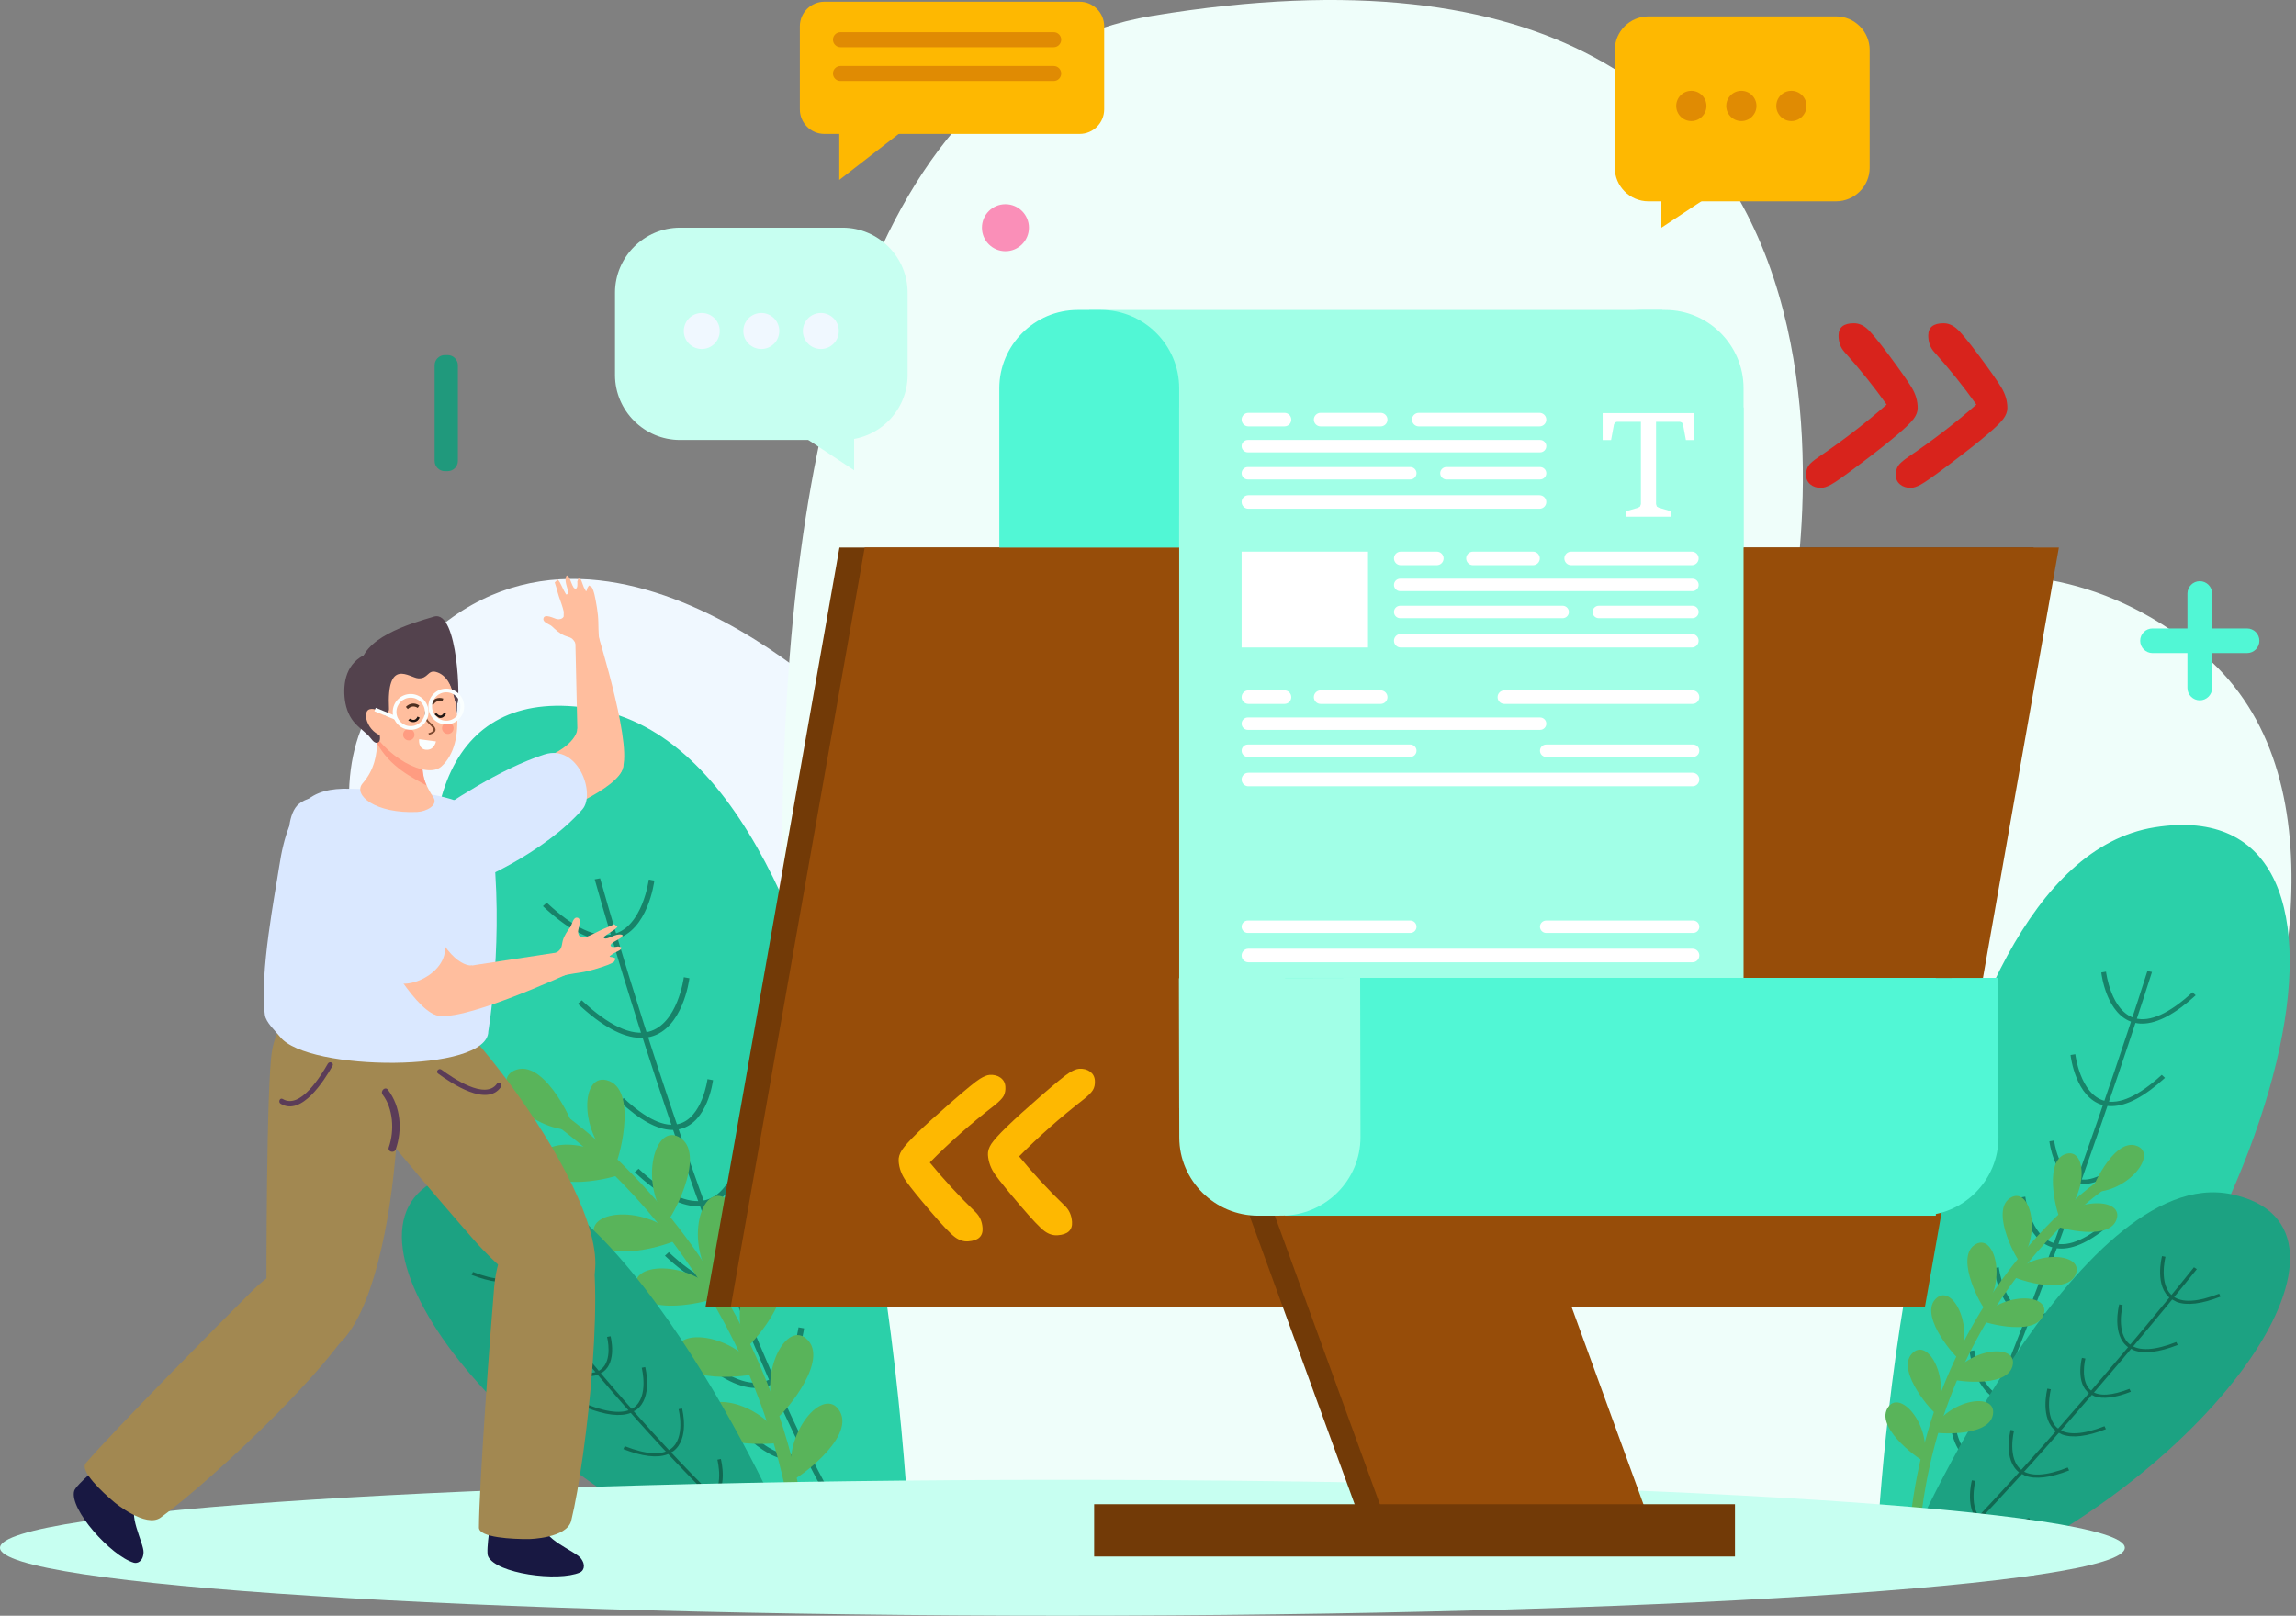 <?xml version="1.0" encoding="UTF-8" standalone="no"?>
<!-- Created with Inkscape (http://www.inkscape.org/) -->

<svg
   version="1.1"
   id="svg1"
   width="117.815"
   height="82.929"
   viewBox="0 0 117.815 82.929"
   xmlns="http://www.w3.org/2000/svg"
   xmlns:svg="http://www.w3.org/2000/svg">
  <rect x="0" y="0" width="117.815" height="82.929" fill="#808080" stroke="none"/>
  <defs
     id="defs1">
    <clipPath
       clipPathUnits="userSpaceOnUse"
       id="clipPath358">
      <path
         d="m 971.383,3491.53 -294.395,29.98 34.547,339.19 294.385,-29.98 -34.537,-339.19"
         transform="translate(0,-2.5e-5)"
         id="path358" />
    </clipPath>
    <clipPath
       clipPathUnits="userSpaceOnUse"
       id="clipPath360">
      <path
         d="m 971.383,3491.53 -294.395,29.98 34.547,339.19 294.385,-29.98 -34.537,-339.19"
         transform="translate(0,-2.5e-5)"
         id="path360" />
    </clipPath>
    <clipPath
       clipPathUnits="userSpaceOnUse"
       id="clipPath362">
      <path
         d="m 971.383,3491.53 -294.395,29.98 34.547,339.19 294.385,-29.98 -34.537,-339.19"
         transform="translate(0,-2.5e-5)"
         id="path362" />
    </clipPath>
    <clipPath
       clipPathUnits="userSpaceOnUse"
       id="clipPath364">
      <path
         d="m 971.383,3491.53 -294.395,29.98 34.547,339.19 294.385,-29.98 -34.537,-339.19"
         transform="translate(0,-2.5e-5)"
         id="path364" />
    </clipPath>
    <clipPath
       clipPathUnits="userSpaceOnUse"
       id="clipPath366">
      <path
         d="m 971.383,3491.53 -294.395,29.98 34.547,339.19 294.385,-29.98 -34.537,-339.19"
         transform="translate(0,-2.5e-5)"
         id="path366" />
    </clipPath>
    <clipPath
       clipPathUnits="userSpaceOnUse"
       id="clipPath368">
      <path
         d="m 971.383,3491.53 -294.395,29.98 34.547,339.19 294.385,-29.98 -34.537,-339.19"
         transform="translate(0,-2.5e-5)"
         id="path368" />
    </clipPath>
    <clipPath
       clipPathUnits="userSpaceOnUse"
       id="clipPath370">
      <path
         d="m 971.383,3491.53 -294.395,29.98 34.547,339.19 294.385,-29.98 -34.537,-339.19"
         transform="translate(0,-2.5e-5)"
         id="path370" />
    </clipPath>
    <clipPath
       clipPathUnits="userSpaceOnUse"
       id="clipPath372">
      <path
         d="m 971.383,3491.53 -294.395,29.98 34.547,339.19 294.385,-29.98 -34.537,-339.19"
         transform="translate(0,-2.5e-5)"
         id="path372" />
    </clipPath>
    <clipPath
       clipPathUnits="userSpaceOnUse"
       id="clipPath374">
      <path
         d="m 971.383,3491.53 -294.395,29.98 34.547,339.19 294.385,-29.98 -34.537,-339.19"
         transform="translate(0,-2.5e-5)"
         id="path374" />
    </clipPath>
    <clipPath
       clipPathUnits="userSpaceOnUse"
       id="clipPath376">
      <path
         d="m 971.383,3491.53 -294.395,29.98 34.547,339.19 294.385,-29.98 -34.537,-339.19"
         transform="translate(0,-2.5e-5)"
         id="path376" />
    </clipPath>
    <clipPath
       clipPathUnits="userSpaceOnUse"
       id="clipPath378">
      <path
         d="m 971.383,3491.53 -294.395,29.98 34.547,339.19 294.385,-29.98 -34.537,-339.19"
         transform="translate(0,-2.5e-5)"
         id="path378" />
    </clipPath>
    <clipPath
       clipPathUnits="userSpaceOnUse"
       id="clipPath380">
      <path
         d="m 971.383,3491.53 -294.395,29.98 34.547,339.19 294.385,-29.98 -34.537,-339.19"
         transform="translate(0,-2.5e-5)"
         id="path380" />
    </clipPath>
    <clipPath
       clipPathUnits="userSpaceOnUse"
       id="clipPath382">
      <path
         d="m 971.383,3491.53 -294.395,29.98 34.547,339.19 294.385,-29.98 -34.537,-339.19"
         transform="translate(0,-2.5e-5)"
         id="path382" />
    </clipPath>
    <clipPath
       clipPathUnits="userSpaceOnUse"
       id="clipPath384">
      <path
         d="m 971.383,3491.53 -294.395,29.98 34.547,339.19 294.385,-29.98 -34.537,-339.19"
         transform="translate(0,-2.5e-5)"
         id="path384" />
    </clipPath>
    <clipPath
       clipPathUnits="userSpaceOnUse"
       id="clipPath386">
      <path
         d="m 971.383,3491.53 -294.395,29.98 34.547,339.19 294.385,-29.98 -34.537,-339.19"
         transform="translate(0,-2.5e-5)"
         id="path386" />
    </clipPath>
    <clipPath
       clipPathUnits="userSpaceOnUse"
       id="clipPath388">
      <path
         d="m 971.383,3491.53 -294.395,29.98 34.547,339.19 294.385,-29.98 -34.537,-339.19"
         transform="translate(0,-2.5e-5)"
         id="path388" />
    </clipPath>
    <clipPath
       clipPathUnits="userSpaceOnUse"
       id="clipPath390">
      <path
         d="m 971.383,3491.53 -294.395,29.98 34.547,339.19 294.385,-29.98 -34.537,-339.19"
         transform="translate(0,-2.5e-5)"
         id="path390" />
    </clipPath>
    <clipPath
       clipPathUnits="userSpaceOnUse"
       id="clipPath392">
      <path
         d="m 971.383,3491.53 -294.395,29.98 34.547,339.19 294.385,-29.98 -34.537,-339.19"
         transform="translate(0,-2.5e-5)"
         id="path392" />
    </clipPath>
  </defs>
  <g
     id="g1"
     transform="translate(-555.746,-18.313)">
    <g
       id="g3"
       transform="translate(551.318,13.586)">
      <path
         id="path324"
         d="m 47.929,85.657 c 0,0 -32.176,-32.095 -24.373,-44.707 9.062,-14.648 24.06,0 24.06,0 l 0.313,44.707"
         style="fill:#f0f8ff;fill-opacity:1;fill-rule:nonzero;stroke:none;stroke-width:0.133" />
      <path
         id="path325"
         d="m 47.929,85.657 c 0,0 -14.172,-75.195 15.624,-80.116 C 105.136,-1.328 96.114,37.536 96.114,37.536 c 0,0 10.873,-7.812 21.185,0.624 14.307,11.705 -8.52,47.432 -8.52,47.432 l -60.85,0.065"
         style="fill:#effefa;fill-opacity:1;fill-rule:nonzero;stroke:none;stroke-width:0.133" />
      <path
         id="path326"
         d="m 51.127,84.479 c 0,0 -1.39,-40.799 -16.235,-43.364 -14.846,-2.564 -8.63,25.459 10.206,44.229 l 6.029,-0.865"
         style="fill:#2bd0a9;fill-opacity:1;fill-rule:nonzero;stroke:none;stroke-width:0.133" />
      <path
         id="path327"
         d="m 50.751,87.072 c -7.484,-7.216 -15.696,-36.84 -15.808,-37.213 l 0.278,-0.052 c 0.112,0.375 8.302,29.928 15.73,37.091 l -0.199,0.175"
         style="fill:#178369;fill-opacity:1;fill-rule:nonzero;stroke:none;stroke-width:0.133" />
      <path
         id="path328"
         d="m 40.187,66.64 c -0.902,-0.023 -1.971,-0.608 -3.188,-1.749 l 0.197,-0.179 c 1.389,1.301 2.548,1.843 3.442,1.611 1.478,-0.388 1.791,-2.771 1.795,-2.793 l 0.286,0.049 c -0.013,0.105 -0.342,2.569 -1.984,2.999 -0.175,0.047 -0.357,0.067 -0.549,0.063"
         style="fill:#178369;fill-opacity:1;fill-rule:nonzero;stroke:none;stroke-width:0.133" />
      <path
         id="path329"
         d="m 37.27,57.995 c -0.902,-0.021 -1.971,-0.607 -3.189,-1.748 l 0.198,-0.179 c 1.391,1.304 2.549,1.845 3.442,1.609 1.477,-0.384 1.794,-2.768 1.796,-2.793 l 0.286,0.052 c -0.011,0.107 -0.34,2.572 -1.982,3 -0.176,0.044 -0.359,0.064 -0.55,0.059"
         style="fill:#178369;fill-opacity:1;fill-rule:nonzero;stroke:none;stroke-width:0.133" />
      <path
         id="path330"
         d="m 35.475,52.987 c -0.903,-0.023 -1.972,-0.612 -3.189,-1.751 l 0.196,-0.18 c 1.39,1.304 2.551,1.844 3.442,1.611 1.478,-0.387 1.793,-2.771 1.795,-2.795 l 0.286,0.053 c -0.013,0.104 -0.34,2.567 -1.982,2.997 -0.176,0.047 -0.357,0.069 -0.548,0.064"
         style="fill:#178369;fill-opacity:1;fill-rule:nonzero;stroke:none;stroke-width:0.133" />
      <path
         id="path331"
         d="m 38.895,62.721 c -0.754,-0.019 -1.646,-0.508 -2.66,-1.457 l 0.198,-0.177 c 1.143,1.069 2.097,1.52 2.827,1.325 1.207,-0.315 1.47,-2.277 1.472,-2.297 l 0.284,0.052 c -0.01,0.087 -0.283,2.144 -1.658,2.501 -0.147,0.04 -0.303,0.057 -0.463,0.053"
         style="fill:#178369;fill-opacity:1;fill-rule:nonzero;stroke:none;stroke-width:0.133" />
      <path
         id="path332"
         d="m 41.737,70.927 c -0.903,-0.021 -1.972,-0.609 -3.189,-1.749 l 0.197,-0.181 c 1.388,1.305 2.547,1.845 3.441,1.612 1.476,-0.385 1.794,-2.771 1.795,-2.795 l 0.287,0.052 c -0.013,0.107 -0.341,2.569 -1.982,3 -0.175,0.047 -0.359,0.067 -0.549,0.061"
         style="fill:#178369;fill-opacity:1;fill-rule:nonzero;stroke:none;stroke-width:0.133" />
      <path
         id="path333"
         d="m 43.157,75.965 c -0.902,-0.023 -1.973,-0.608 -3.19,-1.748 l 0.197,-0.18 c 1.39,1.303 2.551,1.844 3.442,1.609 1.478,-0.384 1.792,-2.767 1.796,-2.792 l 0.285,0.052 c -0.011,0.101 -0.34,2.568 -1.981,2.996 -0.176,0.048 -0.359,0.067 -0.549,0.063"
         style="fill:#178369;fill-opacity:1;fill-rule:nonzero;stroke:none;stroke-width:0.133" />
      <path
         id="path334"
         d="m 44.942,79.655 c -0.652,-0.016 -1.422,-0.439 -2.296,-1.259 l 0.198,-0.177 c 0.973,0.915 1.783,1.293 2.401,1.133 1.026,-0.268 1.246,-1.94 1.248,-1.956 l 0.287,0.053 c -0.009,0.073 -0.246,1.848 -1.435,2.159 -0.128,0.032 -0.263,0.051 -0.402,0.047"
         style="fill:#178369;fill-opacity:1;fill-rule:nonzero;stroke:none;stroke-width:0.133" />
      <path
         id="path335"
         d="M 46.179,86.975 C 45.356,69.485 32.965,61.631 32.84,61.553 l -0.365,0.589 c 0.122,0.076 12.206,7.753 13.011,24.865 l 0.693,-0.033"
         style="fill:#59b45a;fill-opacity:1;fill-rule:nonzero;stroke:none;stroke-width:0.133" />
      <path
         id="path336"
         d="m 33.875,62.725 c 0.135,-0.004 -1.394,-3.589 -2.939,-3.1 -1.546,0.492 0.512,3.152 2.939,3.1"
         style="fill:#59b45a;fill-opacity:1;fill-rule:nonzero;stroke:none;stroke-width:0.133" />
      <path
         id="path337"
         d="m 35.997,64.472 c 0.106,0.083 1.2,-3.659 -0.306,-4.26 -1.506,-0.601 -1.604,2.76 0.306,4.26"
         style="fill:#59b45a;fill-opacity:1;fill-rule:nonzero;stroke:none;stroke-width:0.133" />
      <path
         id="path338"
         d="m 38.683,67.365 c 0.084,0.104 2.011,-3.284 0.684,-4.216 -1.327,-0.932 -2.197,2.316 -0.684,4.216"
         style="fill:#59b45a;fill-opacity:1;fill-rule:nonzero;stroke:none;stroke-width:0.133" />
      <path
         id="path339"
         d="m 41.037,70.483 c 0.083,0.104 2.01,-3.284 0.683,-4.216 -1.327,-0.932 -2.196,2.317 -0.683,4.216"
         style="fill:#59b45a;fill-opacity:1;fill-rule:nonzero;stroke:none;stroke-width:0.133" />
      <path
         id="path340"
         d="m 42.737,73.856 c 0.059,0.121 2.687,-2.757 1.599,-3.96 -1.088,-1.203 -2.654,1.773 -1.599,3.96"
         style="fill:#59b45a;fill-opacity:1;fill-rule:nonzero;stroke:none;stroke-width:0.133" />
      <path
         id="path341"
         d="m 44.298,77.487 c 0.059,0.121 2.687,-2.757 1.599,-3.96 -1.088,-1.201 -2.654,1.775 -1.599,3.96"
         style="fill:#59b45a;fill-opacity:1;fill-rule:nonzero;stroke:none;stroke-width:0.133" />
      <path
         id="path342"
         d="m 45.081,80.675 c 0.03,0.132 3.238,-2.084 2.447,-3.5 -0.79,-1.416 -2.984,1.132 -2.447,3.5"
         style="fill:#59b45a;fill-opacity:1;fill-rule:nonzero;stroke:none;stroke-width:0.133" />
      <path
         id="path343"
         d="m 36.517,64.892 c 0.084,0.105 -3.651,1.224 -4.262,-0.277 -0.611,-1.503 2.749,-1.621 4.262,0.277"
         style="fill:#59b45a;fill-opacity:1;fill-rule:nonzero;stroke:none;stroke-width:0.133" />
      <path
         id="path344"
         d="m 39.252,68.299 c 0.091,0.1 -3.57,1.441 -4.27,-0.02 -0.701,-1.463 2.647,-1.785 4.27,0.02"
         style="fill:#59b45a;fill-opacity:1;fill-rule:nonzero;stroke:none;stroke-width:0.133" />
      <path
         id="path345"
         d="m 41.382,71.245 c 0.083,0.105 -3.651,1.224 -4.262,-0.279 -0.611,-1.501 2.75,-1.621 4.262,0.279"
         style="fill:#59b45a;fill-opacity:1;fill-rule:nonzero;stroke:none;stroke-width:0.133" />
      <path
         id="path346"
         d="m 43.368,75.171 c 0.069,0.116 -3.777,0.749 -4.192,-0.819 -0.415,-1.568 2.933,-1.257 4.192,0.819"
         style="fill:#59b45a;fill-opacity:1;fill-rule:nonzero;stroke:none;stroke-width:0.133" />
      <path
         id="path347"
         d="m 44.606,78.716 c 0.062,0.12 -3.82,0.48 -4.123,-1.113 -0.303,-1.592 3.015,-1.048 4.123,1.113"
         style="fill:#59b45a;fill-opacity:1;fill-rule:nonzero;stroke:none;stroke-width:0.133" />
      <path
         id="path348"
         d="m 44.733,83.199 c 0,0 -8.796,-19.981 -16.677,-18.305 -7.88,1.676 0.774,14.355 13.855,19.932 l 2.821,-1.627"
         style="fill:#1ca282;fill-opacity:1;fill-rule:nonzero;stroke:none;stroke-width:0.133" />
      <path
         id="path349"
         d="m 47.272,86.459 c -6.009,-2.447 -17.274,-17.523 -17.425,-17.713 l 0.148,-0.095 c 0.152,0.192 11.387,15.231 17.352,17.66 l -0.075,0.148"
         style="fill:#116851;fill-opacity:1;fill-rule:nonzero;stroke:none;stroke-width:0.133" />
      <path
         id="path350"
         d="m 36.776,77.253 c -0.528,0.196 -1.283,0.104 -2.253,-0.275 l 0.074,-0.149 c 1.106,0.431 1.903,0.477 2.367,0.135 0.767,-0.567 0.396,-2.02 0.393,-2.035 l 0.178,-0.037 c 0.016,0.064 0.397,1.568 -0.455,2.197 l -0.304,0.164"
         style="fill:#116851;fill-opacity:1;fill-rule:nonzero;stroke:none;stroke-width:0.133" />
      <path
         id="path351"
         d="m 33.082,72.92 c -0.528,0.197 -1.283,0.105 -2.254,-0.273 l 0.074,-0.149 c 1.108,0.433 1.905,0.477 2.367,0.136 0.767,-0.565 0.397,-2.021 0.393,-2.036 l 0.177,-0.037 c 0.018,0.065 0.399,1.569 -0.453,2.199 l -0.305,0.161"
         style="fill:#116851;fill-opacity:1;fill-rule:nonzero;stroke:none;stroke-width:0.133" />
      <path
         id="path352"
         d="m 30.88,70.435 c -0.528,0.196 -1.284,0.103 -2.254,-0.275 l 0.072,-0.149 c 1.108,0.433 1.905,0.476 2.369,0.135 0.766,-0.567 0.396,-2.021 0.392,-2.035 l 0.178,-0.036 c 0.017,0.063 0.399,1.565 -0.454,2.196 l -0.303,0.164"
         style="fill:#116851;fill-opacity:1;fill-rule:nonzero;stroke:none;stroke-width:0.133" />
      <path
         id="path353"
         d="m 35.119,75.281 c -0.441,0.165 -1.071,0.088 -1.879,-0.227 l 0.073,-0.149 c 0.911,0.355 1.568,0.395 1.946,0.112 0.626,-0.461 0.323,-1.659 0.32,-1.671 l 0.177,-0.036 c 0.014,0.052 0.333,1.307 -0.381,1.833 l -0.256,0.137"
         style="fill:#116851;fill-opacity:1;fill-rule:nonzero;stroke:none;stroke-width:0.133" />
      <path
         id="path354"
         d="m 38.668,79.377 c -0.528,0.197 -1.284,0.104 -2.253,-0.273 l 0.072,-0.151 c 1.107,0.433 1.903,0.477 2.367,0.136 0.767,-0.567 0.397,-2.021 0.393,-2.036 l 0.179,-0.036 c 0.017,0.064 0.399,1.567 -0.453,2.197 l -0.304,0.163"
         style="fill:#116851;fill-opacity:1;fill-rule:nonzero;stroke:none;stroke-width:0.133" />
      <path
         id="path355"
         d="m 40.66,81.968 c -0.528,0.196 -1.285,0.105 -2.254,-0.273 l 0.072,-0.149 c 1.107,0.432 1.906,0.477 2.368,0.135 0.767,-0.567 0.396,-2.02 0.393,-2.035 l 0.177,-0.036 c 0.017,0.06 0.399,1.565 -0.454,2.196 l -0.303,0.163"
         style="fill:#116851;fill-opacity:1;fill-rule:nonzero;stroke:none;stroke-width:0.133" />
      <path
         id="path356"
         d="m 42.548,83.692 c -0.381,0.141 -0.925,0.076 -1.622,-0.197 l 0.075,-0.148 c 0.775,0.304 1.332,0.336 1.653,0.1 0.532,-0.393 0.272,-1.413 0.27,-1.423 l 0.179,-0.036 c 0.012,0.044 0.286,1.127 -0.331,1.584 l -0.222,0.12"
         style="fill:#116851;fill-opacity:1;fill-rule:nonzero;stroke:none;stroke-width:0.133" />
      <path
         id="path357"
         d="m 757.578,3527.84 c 0,0 11.985,260.4 106.977,275.64 94.988,15.25 53.152,-163.21 -68.543,-281.64 l -38.434,6"
         style="fill:#2bd0a9;fill-opacity:1;fill-rule:nonzero;stroke:none"
         transform="matrix(0.133,0,0,-0.133,0,553.053)"
         clip-path="url(#clipPath358)" />
      <path
         id="path359"
         d="m 739.637,3462.57 c 48.336,45.51 123.176,282.72 123.922,285.09 l -1.77,0.36 c -0.742,-2.39 -75.434,-239.14 -123.414,-284.32 l 1.262,-1.13"
         style="fill:#178369;fill-opacity:1;fill-rule:nonzero;stroke:none"
         transform="matrix(0.133,0,0,-0.133,0,553.053)"
         clip-path="url(#clipPath360)" />
      <path
         id="path361"
         d="m 828.789,3640.91 c 5.766,0.07 12.633,3.73 20.488,10.93 l -1.242,1.15 c -8.972,-8.2 -16.414,-11.57 -22.105,-10.01 -9.399,2.57 -11.219,17.82 -11.246,17.97 l -1.832,-0.3 c 0.082,-0.68 1.988,-16.44 12.437,-19.3 1.109,-0.31 2.277,-0.46 3.5,-0.44"
         style="fill:#178369;fill-opacity:1;fill-rule:nonzero;stroke:none"
         transform="matrix(0.133,0,0,-0.133,0,553.053)"
         clip-path="url(#clipPath362)" />
      <path
         id="path363"
         d="m 848.074,3695.89 c 5.766,0.07 12.637,3.72 20.5,10.91 l -1.25,1.16 c -8.976,-8.23 -16.418,-11.58 -22.097,-10.02 -9.407,2.58 -11.243,17.83 -11.254,17.98 l -1.832,-0.31 c 0.07,-0.68 1.976,-16.44 12.429,-19.31 1.121,-0.3 2.285,-0.43 3.504,-0.41"
         style="fill:#178369;fill-opacity:1;fill-rule:nonzero;stroke:none"
         transform="matrix(0.133,0,0,-0.133,0,553.053)"
         clip-path="url(#clipPath364)" />
      <path
         id="path365"
         d="m 859.926,3727.73 c 5.765,0.07 12.633,3.75 20.492,10.93 l -1.242,1.17 c -8.969,-8.22 -16.418,-11.58 -22.106,-10.03 -9.402,2.59 -11.234,17.83 -11.242,17.98 L 844,3747.46 c 0.07,-0.66 1.973,-16.41 12.422,-19.28 1.117,-0.32 2.277,-0.47 3.504,-0.45"
         style="fill:#178369;fill-opacity:1;fill-rule:nonzero;stroke:none"
         transform="matrix(0.133,0,0,-0.133,0,553.053)"
         clip-path="url(#clipPath366)" />
      <path
         id="path367"
         d="m 837.336,3665.83 c 4.812,0.06 10.547,3.12 17.098,9.1 l -1.254,1.15 c -7.375,-6.74 -13.504,-9.54 -18.153,-8.24 -7.675,2.09 -9.211,14.64 -9.222,14.77 l -1.825,-0.31 c 0.059,-0.55 1.649,-13.7 10.399,-16.09 0.941,-0.28 1.926,-0.39 2.957,-0.38"
         style="fill:#178369;fill-opacity:1;fill-rule:nonzero;stroke:none"
         transform="matrix(0.133,0,0,-0.133,0,553.053)"
         clip-path="url(#clipPath368)" />
      <path
         id="path369"
         d="m 818.566,3613.65 c 5.766,0.07 12.637,3.74 20.493,10.93 l -1.246,1.17 c -8.958,-8.23 -16.399,-11.58 -22.094,-10.02 -9.395,2.57 -11.239,17.82 -11.25,17.97 l -1.836,-0.31 c 0.074,-0.67 1.976,-16.43 12.426,-19.3 1.121,-0.31 2.293,-0.45 3.507,-0.44"
         style="fill:#178369;fill-opacity:1;fill-rule:nonzero;stroke:none"
         transform="matrix(0.133,0,0,-0.133,0,553.053)"
         clip-path="url(#clipPath370)" />
      <path
         id="path371"
         d="m 809.113,3581.59 c 5.758,0.07 12.641,3.73 20.504,10.91 l -1.246,1.16 c -8.976,-8.2 -16.43,-11.57 -22.105,-10 -9.403,2.57 -11.231,17.8 -11.25,17.96 l -1.832,-0.3 c 0.07,-0.65 1.972,-16.43 12.433,-19.3 1.113,-0.31 2.285,-0.45 3.496,-0.43"
         style="fill:#178369;fill-opacity:1;fill-rule:nonzero;stroke:none"
         transform="matrix(0.133,0,0,-0.133,0,553.053)"
         clip-path="url(#clipPath372)" />
      <path
         id="path373"
         d="m 797.438,3558.17 c 4.164,0.05 9.117,2.69 14.761,7.86 l -1.254,1.15 c -6.285,-5.77 -11.484,-8.13 -15.41,-7.06 -6.527,1.79 -7.808,12.49 -7.828,12.59 l -1.832,-0.32 c 0.051,-0.47 1.422,-11.82 8.996,-13.89 l 2.567,-0.33"
         style="fill:#178369;fill-opacity:1;fill-rule:nonzero;stroke:none"
         transform="matrix(0.133,0,0,-0.133,0,553.053)"
         clip-path="url(#clipPath374)" />
      <path
         id="path375"
         d="m 769.207,3524.59 c 0,0 65.965,149.86 125.07,137.29 59.106,-12.58 -5.804,-107.67 -103.91,-149.5 l -21.16,12.21"
         style="fill:#1ca282;fill-opacity:1;fill-rule:nonzero;stroke:none"
         transform="matrix(0.133,0,0,-0.133,0,553.053)"
         clip-path="url(#clipPath376)" />
      <path
         id="path377"
         d="m 720.813,3470.79 c 45.074,18.35 158.906,160.76 160.042,162.19 l -1.113,0.72 c -1.137,-1.44 -114.75,-143.58 -159.492,-161.8 l 0.563,-1.11"
         style="fill:#116851;fill-opacity:1;fill-rule:nonzero;stroke:none"
         transform="matrix(0.133,0,0,-0.133,0,553.053)"
         clip-path="url(#clipPath378)" />
      <path
         id="path379"
         d="m 828.883,3569.18 c 3.961,-1.47 9.625,-0.79 16.898,2.06 l -0.551,1.12 c -8.296,-3.24 -14.269,-3.58 -17.757,-1.02 -5.743,4.26 -2.965,15.16 -2.942,15.27 l -1.332,0.27 c -0.121,-0.47 -2.98,-11.76 3.41,-16.48 l 2.274,-1.22"
         style="fill:#116851;fill-opacity:1;fill-rule:nonzero;stroke:none"
         transform="matrix(0.133,0,0,-0.133,0,553.053)"
         clip-path="url(#clipPath380)" />
      <path
         id="path381"
         d="m 856.594,3601.67 c 3.961,-1.47 9.621,-0.79 16.898,2.05 l -0.547,1.13 c -8.308,-3.26 -14.285,-3.59 -17.757,-1.02 -5.747,4.24 -2.973,15.16 -2.946,15.26 l -1.332,0.29 c -0.133,-0.5 -2.992,-11.77 3.399,-16.5 l 2.285,-1.21"
         style="fill:#116851;fill-opacity:1;fill-rule:nonzero;stroke:none"
         transform="matrix(0.133,0,0,-0.133,0,553.053)"
         clip-path="url(#clipPath382)" />
      <path
         id="path383"
         d="m 873.105,3620.32 c 3.961,-1.48 9.637,-0.78 16.903,2.06 l -0.543,1.12 c -8.301,-3.25 -14.285,-3.58 -17.758,-1.01 -5.746,4.25 -2.969,15.16 -2.941,15.26 l -1.332,0.27 c -0.125,-0.47 -2.989,-11.75 3.398,-16.47 l 2.273,-1.23"
         style="fill:#116851;fill-opacity:1;fill-rule:nonzero;stroke:none"
         transform="matrix(0.133,0,0,-0.133,0,553.053)"
         clip-path="url(#clipPath384)" />
      <path
         id="path385"
         d="m 841.309,3583.96 c 3.312,-1.23 8.039,-0.65 14.097,1.71 l -0.551,1.12 c -6.832,-2.66 -11.757,-2.96 -14.593,-0.85 -4.696,3.47 -2.426,12.45 -2.403,12.54 l -1.324,0.27 c -0.113,-0.39 -2.5,-9.81 2.852,-13.75 l 1.922,-1.04"
         style="fill:#116851;fill-opacity:1;fill-rule:nonzero;stroke:none"
         transform="matrix(0.133,0,0,-0.133,0,553.053)"
         clip-path="url(#clipPath386)" />
      <path
         id="path387"
         d="m 814.695,3553.24 c 3.957,-1.47 9.629,-0.78 16.895,2.06 l -0.539,1.13 c -8.301,-3.26 -14.278,-3.59 -17.754,-1.02 -5.746,4.25 -2.977,15.16 -2.945,15.27 l -1.336,0.27 c -0.133,-0.49 -2.989,-11.76 3.398,-16.48 l 2.281,-1.23"
         style="fill:#116851;fill-opacity:1;fill-rule:nonzero;stroke:none"
         transform="matrix(0.133,0,0,-0.133,0,553.053)"
         clip-path="url(#clipPath388)" />
      <path
         id="path389"
         d="m 799.758,3533.82 c 3.961,-1.47 9.629,-0.79 16.902,2.05 l -0.539,1.11 c -8.308,-3.23 -14.293,-3.57 -17.762,-1 -5.75,4.24 -2.972,15.15 -2.949,15.26 l -1.324,0.27 c -0.129,-0.46 -2.996,-11.75 3.394,-16.47 l 2.278,-1.22"
         style="fill:#116851;fill-opacity:1;fill-rule:nonzero;stroke:none"
         transform="matrix(0.133,0,0,-0.133,0,553.053)"
         clip-path="url(#clipPath390)" />
      <path
         id="path391"
         d="m 785.594,3520.89 c 2.859,-1.07 6.941,-0.57 12.164,1.47 l -0.555,1.12 c -5.82,-2.28 -10,-2.52 -12.402,-0.75 -3.988,2.95 -2.039,10.59 -2.02,10.66 l -1.34,0.27 c -0.093,-0.33 -2.148,-8.45 2.481,-11.87 l 1.672,-0.9"
         style="fill:#116851;fill-opacity:1;fill-rule:nonzero;stroke:none"
         transform="matrix(0.133,0,0,-0.133,0,553.053)"
         clip-path="url(#clipPath392)" />
      <path
         id="path393"
         d="m 102.31,84.553 c 0.634,-13.448 10.16,-19.487 10.256,-19.547 l 0.28,0.453 c -0.094,0.059 -9.384,5.96 -10.004,19.119 l -0.533,-0.025"
         style="fill:#59b45a;fill-opacity:1;fill-rule:nonzero;stroke:none;stroke-width:0.133" />
      <path
         id="path394"
         d="m 111.771,65.907 c -0.103,-0.001 1.072,-2.76 2.26,-2.381 1.188,0.376 -0.394,2.423 -2.26,2.381"
         style="fill:#59b45a;fill-opacity:1;fill-rule:nonzero;stroke:none;stroke-width:0.133" />
      <path
         id="path395"
         d="m 110.139,67.251 c -0.081,0.063 -0.922,-2.813 0.235,-3.276 1.158,-0.461 1.233,2.123 -0.235,3.276"
         style="fill:#59b45a;fill-opacity:1;fill-rule:nonzero;stroke:none;stroke-width:0.133" />
      <path
         id="path396"
         d="m 108.074,69.475 c -0.065,0.081 -1.546,-2.524 -0.526,-3.241 1.02,-0.716 1.689,1.781 0.526,3.241"
         style="fill:#59b45a;fill-opacity:1;fill-rule:nonzero;stroke:none;stroke-width:0.133" />
      <path
         id="path397"
         d="m 106.264,71.872 c -0.065,0.081 -1.546,-2.525 -0.525,-3.241 1.019,-0.717 1.688,1.781 0.525,3.241"
         style="fill:#59b45a;fill-opacity:1;fill-rule:nonzero;stroke:none;stroke-width:0.133" />
      <path
         id="path398"
         d="m 104.957,74.465 c -0.045,0.093 -2.065,-2.12 -1.229,-3.045 0.836,-0.924 2.04,1.364 1.229,3.045"
         style="fill:#59b45a;fill-opacity:1;fill-rule:nonzero;stroke:none;stroke-width:0.133" />
      <path
         id="path399"
         d="m 103.756,77.257 c -0.045,0.093 -2.065,-2.121 -1.229,-3.044 0.836,-0.925 2.041,1.363 1.229,3.044"
         style="fill:#59b45a;fill-opacity:1;fill-rule:nonzero;stroke:none;stroke-width:0.133" />
      <path
         id="path400"
         d="m 103.155,79.708 c -0.023,0.101 -2.489,-1.603 -1.882,-2.691 0.608,-1.088 2.295,0.871 1.882,2.691"
         style="fill:#59b45a;fill-opacity:1;fill-rule:nonzero;stroke:none;stroke-width:0.133" />
      <path
         id="path401"
         d="m 109.74,67.573 c -0.065,0.081 2.806,0.941 3.277,-0.213 0.47,-1.155 -2.115,-1.247 -3.277,0.213"
         style="fill:#59b45a;fill-opacity:1;fill-rule:nonzero;stroke:none;stroke-width:0.133" />
      <path
         id="path402"
         d="m 107.635,70.192 c -0.069,0.077 2.745,1.109 3.284,-0.015 0.539,-1.124 -2.034,-1.372 -3.284,0.015"
         style="fill:#59b45a;fill-opacity:1;fill-rule:nonzero;stroke:none;stroke-width:0.133" />
      <path
         id="path403"
         d="m 105.999,72.459 c -0.065,0.08 2.807,0.94 3.277,-0.215 0.47,-1.155 -2.113,-1.247 -3.277,0.215"
         style="fill:#59b45a;fill-opacity:1;fill-rule:nonzero;stroke:none;stroke-width:0.133" />
      <path
         id="path404"
         d="m 104.471,75.477 c -0.053,0.088 2.904,0.575 3.223,-0.631 0.319,-1.205 -2.256,-0.967 -3.223,0.631"
         style="fill:#59b45a;fill-opacity:1;fill-rule:nonzero;stroke:none;stroke-width:0.133" />
      <path
         id="path405"
         d="m 103.519,78.203 c -0.047,0.091 2.937,0.368 3.17,-0.856 0.233,-1.224 -2.318,-0.805 -3.17,0.856"
         style="fill:#59b45a;fill-opacity:1;fill-rule:nonzero;stroke:none;stroke-width:0.133" />
      <path
         id="path406"
         d="m 98.642,15.06 h -9.63 c -0.948,0 -1.725,-0.776 -1.725,-1.724 V 7.293 c 0,-0.949 0.776,-1.725 1.725,-1.725 h 9.63 c 0.949,0 1.725,0.776 1.725,1.725 V 13.336 c 0,0.948 -0.776,1.724 -1.725,1.724"
         style="fill:#feb801;fill-opacity:1;fill-rule:nonzero;stroke:none;stroke-width:0.133" />
      <path
         id="path407"
         d="m 89.679,14.715 v 1.699 l 2.569,-1.699 z"
         style="fill:#feb801;fill-opacity:1;fill-rule:nonzero;stroke:none;stroke-width:0.133" />
      <path
         id="path408"
         d="m 91.991,10.165 c 0,0.428 -0.348,0.776 -0.776,0.776 -0.429,0 -0.775,-0.348 -0.775,-0.776 0,-0.429 0.347,-0.776 0.775,-0.776 0.428,0 0.776,0.347 0.776,0.776"
         style="fill:#e08b03;fill-opacity:1;fill-rule:nonzero;stroke:none;stroke-width:0.133" />
      <path
         id="path409"
         d="m 94.558,10.165 c 0,0.428 -0.348,0.776 -0.776,0.776 -0.429,0 -0.775,-0.348 -0.775,-0.776 0,-0.429 0.347,-0.776 0.775,-0.776 0.428,0 0.776,0.347 0.776,0.776"
         style="fill:#e08b03;fill-opacity:1;fill-rule:nonzero;stroke:none;stroke-width:0.133" />
      <path
         id="path410"
         d="m 97.126,10.165 c 0,0.428 -0.348,0.776 -0.776,0.776 -0.429,0 -0.775,-0.348 -0.775,-0.776 0,-0.429 0.347,-0.776 0.775,-0.776 0.428,0 0.776,0.347 0.776,0.776"
         style="fill:#e08b03;fill-opacity:1;fill-rule:nonzero;stroke:none;stroke-width:0.133" />
      <path
         id="path411"
         d="m 113.458,84.168 c 0,1.927 -24.407,3.488 -54.515,3.488 -30.108,0 -54.515,-1.561 -54.515,-3.488 0,-1.927 24.407,-3.488 54.515,-3.488 30.108,0 54.515,1.561 54.515,3.488"
         style="fill:#c7fff1;fill-opacity:1;fill-rule:nonzero;stroke:none;stroke-width:0.133" />
      <path
         id="path412"
         d="M 101.908,71.805 H 40.631 l 6.872,-38.975 h 61.277 l -6.872,38.975"
         style="fill:#723a07;fill-opacity:1;fill-rule:nonzero;stroke:none;stroke-width:0.133" />
      <path
         id="path413"
         d="M 103.203,71.805 H 41.926 l 6.872,-38.975 h 61.277 l -6.872,38.975"
         style="fill:#974d09;fill-opacity:1;fill-rule:nonzero;stroke:none;stroke-width:0.133" />
      <path
         id="path414"
         d="M 87.682,82.532 H 74.157 l -8.133,-22.343 h 13.525 l 8.133,22.343"
         style="fill:#723a07;fill-opacity:1;fill-rule:nonzero;stroke:none;stroke-width:0.133" />
      <path
         id="path415"
         d="M 88.977,82.532 H 75.452 L 67.319,60.189 h 13.524 l 8.133,22.343"
         style="fill:#974d09;fill-opacity:1;fill-rule:nonzero;stroke:none;stroke-width:0.133" />
      <path
         id="path416"
         d="M 93.455,84.617 H 60.572 v -2.685 h 32.883 v 2.685"
         style="fill:#723a07;fill-opacity:1;fill-rule:nonzero;stroke:none;stroke-width:0.133" />
      <path
         id="path417"
         d="m 27.89,40.817 c 0.156,0.16 0.074,-4.815 -1.191,-4.443 -1.267,0.372 -3.749,1.101 -3.785,2.644 -0.037,1.544 -0.07,3.18 0.851,3.835 0,0 0.803,-5.419 4.126,-2.036"
         style="fill:#53424d;fill-opacity:1;fill-rule:nonzero;stroke:none;stroke-width:0.133" />
      <path
         id="path418"
         d="m 32.316,46.803 c 0.281,-0.212 3.906,-1.552 4.092,-2.717 0.134,-0.847 -2.354,-1.961 -2.354,-1.961 0,0 0.052,1.168 -3.017,1.937 -2.585,0.648 1.28,2.741 1.28,2.741"
         style="fill:#ffbe9e;fill-opacity:1;fill-rule:nonzero;stroke:none;stroke-width:0.133" />
      <path
         id="path419"
         d="m 36.451,43.759 c 0.146,-1.956 -1.672,-7.545 -1.672,-7.545 l -0.837,0.988 0.151,6.728 c 0,0 2.209,1.784 2.357,-0.171"
         style="fill:#ffbe9e;fill-opacity:1;fill-rule:nonzero;stroke:none;stroke-width:0.133" />
      <path
         id="path420"
         d="m 33.785,37.508 c -0.108,-0.085 -0.278,-0.109 -0.401,-0.164 -0.246,-0.109 -0.446,-0.292 -0.639,-0.475 -0.108,-0.101 -0.454,-0.189 -0.434,-0.38 0.032,-0.309 0.568,-0.008 0.706,0.016 0.127,0.021 0.278,-0.016 0.334,-0.133 l 0.005,-0.249 c -0.058,-0.264 -0.159,-0.515 -0.245,-0.772 -0.044,-0.132 -0.079,-0.267 -0.115,-0.403 l -0.103,-0.328 0.161,-0.149 0.11,0.161 c 0.066,0.14 0.135,0.279 0.206,0.417 l 0.105,0.185 c 0.181,0.037 0.048,-0.361 0.031,-0.425 -0.046,-0.161 -0.087,-0.331 -0.03,-0.496 l 0.04,-0.053 0.085,0.053 c 0.11,0.183 0.153,0.4 0.267,0.58 l 0.08,0.057 c 0.139,-0.012 0.108,-0.289 0.105,-0.38 l 0.055,-0.153 0.103,0.028 0.054,0.099 0.117,0.317 0.111,0.208 0.037,-0.021 0.043,-0.149 0.081,-0.125 0.149,0.101 c 0.111,0.207 0.149,0.453 0.194,0.681 0.048,0.243 0.085,0.488 0.111,0.735 0.049,0.463 0,0.939 0.091,1.396 l 0.027,0.208 c -0.008,0.133 -0.089,0.252 -0.183,0.344 -0.18,0.173 -0.443,0.28 -0.694,0.245 l -0.282,-0.093 -0.018,-0.224 -0.034,-0.253 c -0.033,-0.143 -0.101,-0.288 -0.229,-0.405"
         style="fill:#ffbe9e;fill-opacity:1;fill-rule:nonzero;stroke:none;stroke-width:0.133" />
      <path
         id="path421"
         d="m 25.991,46.952 c -1.129,0.771 -1.911,1.919 -1.299,2.923 0.347,0.568 1.647,0.884 2.497,0.672 1.633,-0.408 5.217,-2.096 7.123,-4.279 0.698,-0.799 -0.223,-3.376 -1.953,-2.817 -2.271,0.736 -4.779,2.415 -6.368,3.501"
         style="fill:#dae8ff;fill-opacity:1;fill-rule:nonzero;stroke:none;stroke-width:0.133" />
      <path
         id="path422"
         d="m 9.772,79.737 c 0,0 -1.446,1.195 -1.536,1.509 -0.268,0.936 1.88,3.335 3.056,3.688 0.164,0.051 0.476,-0.04 0.502,-0.521 0.028,-0.483 -0.909,-2.093 -0.273,-2.552 0.635,-0.46 -1.748,-2.124 -1.748,-2.124"
         style="fill:#181842;fill-opacity:1;fill-rule:nonzero;stroke:none;stroke-width:0.133" />
      <path
         id="path423"
         d="m 18.101,70.929 c 0,0 -0.019,-10.583 0.291,-12.297 0.454,-2.52 3.227,-4.215 5.656,-2.545 1.67,1.147 0.831,16.623 -2.877,18.027 -2.895,1.095 -3.07,-3.184 -3.07,-3.184"
         style="fill:#a28851;fill-opacity:1;fill-rule:nonzero;stroke:none;stroke-width:0.133" />
      <path
         id="path424"
         d="m 12.673,82.617 c 2.639,-1.904 9.968,-8.752 10.463,-11.232 0.536,-2.681 -3.141,-2.995 -5.702,-0.465 -1.659,1.64 -7.203,7.269 -8.6,8.9 -0.339,0.396 0.845,1.495 1.472,2.019 0.016,0.013 1.604,1.328 2.367,0.779"
         style="fill:#a28851;fill-opacity:1;fill-rule:nonzero;stroke:none;stroke-width:0.133" />
      <path
         id="path425"
         d="m 29.665,82.46 c 0,0 -0.328,1.848 -0.193,2.145 0.403,0.888 3.592,1.321 4.718,0.829 0.157,-0.069 0.335,-0.339 0.043,-0.724 -0.292,-0.385 -2.048,-1.004 -1.862,-1.765 0.186,-0.761 -2.707,-0.485 -2.707,-0.485"
         style="fill:#181842;fill-opacity:1;fill-rule:nonzero;stroke:none;stroke-width:0.133" />
      <path
         id="path426"
         d="m 28.79,68.417 c 0,0 -5.363,-6.109 -6.239,-7.616 -1.287,-2.215 -0.274,-5.3 2.657,-5.604 2.017,-0.209 11.504,12.056 9.492,15.592 -1.531,2.691 -5.91,-2.372 -5.91,-2.372"
         style="fill:#a28851;fill-opacity:1;fill-rule:nonzero;stroke:none;stroke-width:0.133" />
      <path
         id="path427"
         d="m 33.74,82.773 c 0.777,-3.159 1.92,-13.124 0.689,-15.335 -1.329,-2.389 -4.333,-0.245 -4.643,3.341 -0.201,2.324 -0.776,10.204 -0.782,12.351 -0.002,0.521 1.743,0.596 2.56,0.591 0.021,-0.001 1.951,-0.035 2.177,-0.948"
         style="fill:#a28851;fill-opacity:1;fill-rule:nonzero;stroke:none;stroke-width:0.133" />
      <path
         id="path428"
         d="m 21.492,59.431 c -0.429,0.752 -1.587,2.599 -2.664,1.945 -0.144,-0.087 -0.036,-0.331 0.111,-0.241 0.894,0.541 1.949,-1.181 2.312,-1.815 0.084,-0.147 0.327,-0.039 0.241,0.111"
         style="fill:#5b3c58;fill-opacity:1;fill-rule:nonzero;stroke:none;stroke-width:0.133" />
      <path
         id="path429"
         d="m 26.905,59.827 c 0.698,0.512 2.506,1.728 3.224,0.693 0.096,-0.139 -0.101,-0.317 -0.199,-0.176 -0.596,0.859 -2.261,-0.285 -2.85,-0.717 -0.136,-0.1 -0.314,0.097 -0.175,0.2"
         style="fill:#5b3c58;fill-opacity:1;fill-rule:nonzero;stroke:none;stroke-width:0.133" />
      <path
         id="path430"
         d="m 24.066,60.917 c 0.526,0.688 0.618,1.816 0.311,2.701 -0.078,0.225 0.28,0.324 0.358,0.099 0.349,-1.007 0.259,-2.192 -0.403,-3.059 -0.145,-0.189 -0.409,0.071 -0.266,0.259"
         style="fill:#5b3c58;fill-opacity:1;fill-rule:nonzero;stroke:none;stroke-width:0.133" />
      <path
         id="path431"
         d="m 29.666,47.691 c -0.305,-2.379 -4.468,-2.411 -7.301,-2.481 -1.909,-0.048 -3.109,0.617 -3.618,4.033 -0.2,1.343 -1.006,5.403 -0.728,7.572 0.05,0.391 0.54,0.824 0.783,1.132 1.401,1.775 10.665,1.863 10.682,-0.28 0,0 0.834,-4.893 0.182,-9.976"
         style="fill:#dae8ff;fill-opacity:1;fill-rule:nonzero;stroke:none;stroke-width:0.133" />
      <path
         id="path432"
         d="m 23.608,41.672 c 0,0 2.735,1.008 2.545,1.216 -0.191,0.208 0.018,0.712 -0.039,1.163 -0.06,0.488 0.19,1.052 0.554,1.605 0.255,0.388 -0.344,0.724 -0.838,0.745 -2.127,0.095 -3.323,-0.865 -2.79,-1.475 1.198,-1.365 0.568,-3.255 0.568,-3.255"
         style="fill:#ffbe9e;fill-opacity:1;fill-rule:nonzero;stroke:none;stroke-width:0.133" />
      <path
         id="path433"
         d="m 26.114,44.051 c 0.057,-0.451 -0.152,-0.955 0.039,-1.163 0.19,-0.208 -2.761,-1.296 -2.761,-1.296 0,0 0.394,0.539 0.372,1.261 0.682,1.264 1.839,1.788 2.559,2.195 -0.156,-0.295 -0.231,-0.821 -0.209,-0.997"
         style="fill:#ff9c81;fill-opacity:1;fill-rule:nonzero;stroke:none;stroke-width:0.133" />
      <path
         id="path434"
         d="m 26.91,38.825 c 0.991,0.997 1.525,4.028 0.166,5.243 -0.746,0.667 -2.953,-0.469 -3.806,-2.273 -0.111,-0.235 -0.283,-1.511 0.487,-2.767 0.347,-0.569 2.124,-1.24 3.153,-0.203"
         style="fill:#ffbe9e;fill-opacity:1;fill-rule:nonzero;stroke:none;stroke-width:0.133" />
      <path
         id="path435"
         d="m 27.868,41.289 c -0.028,0.177 0,-1.788 -1.067,-2.075 -0.433,-0.116 -0.401,0.364 -0.918,0.328 -0.442,-0.029 -1.627,-1.096 -1.495,1.58 0.007,0.129 -0.133,0.26 -0.207,0.364 -0.091,0.128 0.087,0.476 0.061,0.632 -0.024,0.149 -0.41,-0.376 -0.422,-0.225 -0.019,0.229 0.283,0.92 -0.055,0.96 -0.165,0.019 -0.321,-0.263 -0.425,-0.365 -0.293,-0.289 -0.634,-0.509 -0.867,-0.859 -0.257,-0.385 -0.363,-0.855 -0.377,-1.317 -0.014,-0.459 0.062,-0.932 0.304,-1.32 0.251,-0.407 0.68,-0.7 1.15,-0.787 0.278,-0.049 0.58,-0.016 0.85,-0.104 0.237,-0.076 0.485,-0.069 0.726,-0.148 0.192,-0.06 0.272,-0.161 0.41,-0.293 0.301,-0.288 0.739,-0.439 1.148,-0.36 0.409,0.08 0.771,0.399 0.865,0.805 0.054,0.229 0.354,2.54 0.342,2.712 -0.011,0.157 0.001,0.313 -0.022,0.472"
         style="fill:#53424d;fill-opacity:1;fill-rule:nonzero;stroke:none;stroke-width:0.133" />
      <path
         id="path436"
         d="m 24.567,41.808 c 0,0 -0.701,-0.819 -1.172,-0.679 -0.471,0.14 -0.022,1.433 0.914,1.396 0.934,-0.036 0.477,-0.491 0.258,-0.717"
         style="fill:#ffbe9e;fill-opacity:1;fill-rule:nonzero;stroke:none;stroke-width:0.133" />
      <path
         id="path437"
         d="m 25.458,41.611 0.03,0.016 0.101,0.041 c 0.137,0.031 0.214,-0.052 0.264,-0.165 l 0.111,0.057 c -0.11,0.252 -0.368,0.295 -0.59,0.139 l 0.085,-0.088"
         style="fill:#201714;fill-opacity:1;fill-rule:nonzero;stroke:none;stroke-width:0.133" />
      <path
         id="path438"
         d="m 26.818,41.328 0.105,0.092 c 0.129,0.079 0.217,0.005 0.283,-0.109 l 0.111,0.057 c -0.078,0.135 -0.202,0.249 -0.374,0.195 l -0.232,-0.171 0.106,-0.064"
         style="fill:#201714;fill-opacity:1;fill-rule:nonzero;stroke:none;stroke-width:0.133" />
      <path
         id="path439"
         d="m 27.128,40.727 c -0.197,-0.071 -0.374,0.009 -0.473,0.192 l -0.127,-0.081 c 0.131,-0.241 0.382,-0.348 0.646,-0.256 l -0.046,0.145"
         style="fill:#4d2f20;fill-opacity:1;fill-rule:nonzero;stroke:none;stroke-width:0.133" />
      <path
         id="path440"
         d="m 25.863,41.063 c -0.171,-0.12 -0.363,-0.091 -0.508,0.057 l -0.101,-0.112 c 0.192,-0.196 0.463,-0.231 0.692,-0.069 l -0.083,0.124"
         style="fill:#4d2f20;fill-opacity:1;fill-rule:nonzero;stroke:none;stroke-width:0.133" />
      <path
         id="path441"
         d="m 26.368,41.153 c -0.044,0.132 -0.069,0.284 -0.033,0.419 0.051,0.196 0.268,0.288 0.383,0.451 0.158,0.225 -0.009,0.351 -0.278,0.419 l -0.029,-0.083 c 0.603,-0.151 -0.085,-0.48 -0.169,-0.733 -0.052,-0.157 -0.03,-0.336 0.022,-0.493 l 0.103,0.021"
         style="fill:#7c4930;fill-opacity:1;fill-rule:nonzero;stroke:none;stroke-width:0.133" />
      <path
         id="path442"
         d="m 25.936,42.665 c 0,0 -0.072,0.512 0.357,0.543 0.428,0.031 0.505,-0.429 0.505,-0.429 l -0.862,-0.113"
         style="fill:#faffff;fill-opacity:1;fill-rule:nonzero;stroke:none;stroke-width:0.133" />
      <path
         id="path443"
         d="m 25.124,42.52 c 0.047,0.155 0.21,0.243 0.365,0.196 0.155,-0.047 0.242,-0.211 0.195,-0.365 -0.047,-0.155 -0.209,-0.241 -0.365,-0.195 -0.155,0.047 -0.242,0.209 -0.195,0.364"
         style="fill:#ff9c81;fill-opacity:1;fill-rule:nonzero;stroke:none;stroke-width:0.133" />
      <path
         id="path444"
         d="m 27.6,41.877 c -0.125,-0.107 -0.311,-0.092 -0.418,0.032 -0.107,0.125 -0.092,0.312 0.033,0.417 0.124,0.108 0.311,0.093 0.417,-0.032 0.106,-0.124 0.092,-0.311 -0.032,-0.417"
         style="fill:#ff9c81;fill-opacity:1;fill-rule:nonzero;stroke:none;stroke-width:0.133" />
      <path
         id="path445"
         d="m 23.788,53.16 c 0.248,0.251 2.044,3.673 3.224,3.707 0.856,0.024 1.641,-2.587 1.641,-2.587 0,0 -1.151,0.201 -2.31,-2.743 -0.977,-2.48 -2.555,1.623 -2.555,1.623"
         style="fill:#ffbe9e;fill-opacity:1;fill-rule:nonzero;stroke:none;stroke-width:0.133" />
      <path
         id="path446"
         d="m 27.341,56.868 c 1.958,-0.108 7.268,-2.632 7.268,-2.632 l -1.088,-0.7 -6.653,1.017 c 0,0 -1.484,2.42 0.473,2.315"
         style="fill:#ffbe9e;fill-opacity:1;fill-rule:nonzero;stroke:none;stroke-width:0.133" />
      <path
         id="path447"
         d="m 33.196,53.419 c 0.07,-0.119 0.073,-0.289 0.111,-0.419 0.075,-0.259 0.23,-0.48 0.387,-0.695 0.087,-0.12 0.13,-0.475 0.32,-0.48 0.313,-0.008 0.082,0.563 0.076,0.703 -0.005,0.128 0.053,0.273 0.174,0.313 l 0.249,-0.027 c 0.254,-0.092 0.491,-0.224 0.734,-0.343 0.127,-0.061 0.255,-0.112 0.385,-0.165 l 0.313,-0.144 0.169,0.14 -0.146,0.129 c -0.131,0.083 -0.259,0.169 -0.387,0.257 l -0.171,0.128 c -0.012,0.184 0.366,0.001 0.427,-0.024 0.155,-0.067 0.318,-0.129 0.489,-0.095 l 0.057,0.033 -0.042,0.092 c -0.166,0.133 -0.377,0.203 -0.54,0.34 l -0.047,0.087 c 0.03,0.136 0.3,0.069 0.391,0.055 l 0.159,0.036 -0.014,0.105 -0.091,0.067 -0.3,0.156 -0.192,0.137 0.026,0.032 0.154,0.024 0.135,0.064 -0.082,0.161 c -0.19,0.137 -0.429,0.205 -0.649,0.28 -0.235,0.08 -0.473,0.148 -0.714,0.205 -0.453,0.109 -0.932,0.121 -1.373,0.271 l -0.204,0.052 c -0.133,0.011 -0.26,-0.055 -0.365,-0.137 -0.195,-0.155 -0.335,-0.401 -0.332,-0.655 l 0.056,-0.293 0.22,-0.047 0.247,-0.065 c 0.136,-0.052 0.271,-0.137 0.372,-0.28"
         style="fill:#ffbe9e;fill-opacity:1;fill-rule:nonzero;stroke:none;stroke-width:0.133" />
      <path
         id="path448"
         d="m 22.825,46.905 c -0.91,-1.019 -2.149,-1.647 -3.065,-0.911 -0.519,0.417 -0.665,1.748 -0.345,2.563 0.615,1.568 2.752,4.903 5.16,6.512 0.883,0.589 3.321,-0.656 2.543,-2.3 -1.022,-2.156 -3.01,-4.428 -4.293,-5.864"
         style="fill:#dae8ff;fill-opacity:1;fill-rule:nonzero;stroke:none;stroke-width:0.133" />
      <path
         id="path449"
         d="M 60.321,31.201 H 89.733 V 20.635 H 60.321 v 10.567"
         style="fill:#a1ffe7;fill-opacity:1;fill-rule:nonzero;stroke:none;stroke-width:0.133" />
      <path
         id="path450"
         d="m 59.723,20.635 h 1.197 c 2.209,0 4.016,1.807 4.016,4.016 v 8.18 h -9.23 v -8.18 c 0,-2.209 1.808,-4.016 4.017,-4.016"
         style="fill:#51f7d5;fill-opacity:1;fill-rule:nonzero;stroke:none;stroke-width:0.133" />
      <path
         id="path451"
         d="m 64.936,61.608 h 28.96 V 25.636 h -28.96 v 35.972"
         style="fill:#a1ffe7;fill-opacity:1;fill-rule:nonzero;stroke:none;stroke-width:0.133" />
      <path
         id="path452"
         d="m 88.682,20.635 h 1.197 c 2.209,0 4.017,1.807 4.017,4.016 v 8.18 h -9.231 v -8.18 c 0,-2.209 1.807,-4.016 4.017,-4.016"
         style="fill:#a1ffe7;fill-opacity:1;fill-rule:nonzero;stroke:none;stroke-width:0.133" />
      <path
         id="path453"
         d="m 87.871,31.245 v -0.279 l 0.612,-0.181 0.102,-0.061 0.043,-0.124 v -4.224 h -1.227 l -0.1,0.033 -0.056,0.107 -0.148,0.797 h -0.433 v -1.383 h 4.706 v 1.383 h -0.433 l -0.149,-0.797 -0.056,-0.103 -0.104,-0.037 h -1.223 v 4.224 l 0.039,0.124 0.105,0.061 0.611,0.181 v 0.279 h -2.29"
         style="fill:#ffffff;fill-opacity:1;fill-rule:nonzero;stroke:none;stroke-width:0.133" />
      <path
         id="path454"
         d="m 77.231,26.612 h 6.195 c 0.192,0 0.348,-0.156 0.348,-0.347 0,-0.192 -0.156,-0.348 -0.348,-0.348 h -6.195 c -0.191,0 -0.348,0.156 -0.348,0.348 0,0.191 0.157,0.347 0.348,0.347"
         style="fill:#ffffff;fill-opacity:1;fill-rule:nonzero;stroke:none;stroke-width:0.133" />
      <path
         id="path455"
         d="m 72.193,26.612 h 3.083 c 0.192,0 0.348,-0.156 0.348,-0.347 0,-0.192 -0.156,-0.348 -0.348,-0.348 h -3.083 c -0.191,0 -0.347,0.156 -0.347,0.348 0,0.191 0.157,0.347 0.347,0.347"
         style="fill:#ffffff;fill-opacity:1;fill-rule:nonzero;stroke:none;stroke-width:0.133" />
      <path
         id="path456"
         d="m 68.487,26.612 h 1.853 c 0.191,0 0.347,-0.156 0.347,-0.347 0,-0.192 -0.156,-0.348 -0.347,-0.348 h -1.853 c -0.191,0 -0.347,0.156 -0.347,0.348 0,0.191 0.156,0.347 0.347,0.347"
         style="fill:#ffffff;fill-opacity:1;fill-rule:nonzero;stroke:none;stroke-width:0.133" />
      <path
         id="path457"
         d="m 68.458,27.944 h 14.997 c 0.175,0 0.319,-0.143 0.319,-0.319 0,-0.175 -0.144,-0.317 -0.319,-0.317 h -14.997 c -0.176,0 -0.318,0.143 -0.318,0.317 0,0.176 0.143,0.319 0.318,0.319"
         style="fill:#ffffff;fill-opacity:1;fill-rule:nonzero;stroke:none;stroke-width:0.133" />
      <path
         id="path458"
         d="m 78.649,29.335 h 4.806 c 0.175,0 0.319,-0.144 0.319,-0.32 0,-0.173 -0.144,-0.317 -0.319,-0.317 h -4.806 c -0.175,0 -0.319,0.144 -0.319,0.317 0,0.176 0.144,0.32 0.319,0.32"
         style="fill:#ffffff;fill-opacity:1;fill-rule:nonzero;stroke:none;stroke-width:0.133" />
      <path
         id="path459"
         d="m 68.458,29.335 h 8.338 c 0.175,0 0.318,-0.144 0.318,-0.32 0,-0.173 -0.143,-0.317 -0.318,-0.317 h -8.338 c -0.176,0 -0.318,0.144 -0.318,0.317 0,0.176 0.143,0.32 0.318,0.32"
         style="fill:#ffffff;fill-opacity:1;fill-rule:nonzero;stroke:none;stroke-width:0.133" />
      <path
         id="path460"
         d="m 68.487,30.839 h 14.939 c 0.192,0 0.348,-0.156 0.348,-0.347 0,-0.191 -0.156,-0.347 -0.348,-0.347 H 68.487 c -0.191,0 -0.347,0.156 -0.347,0.347 0,0.191 0.156,0.347 0.347,0.347"
         style="fill:#ffffff;fill-opacity:1;fill-rule:nonzero;stroke:none;stroke-width:0.133" />
      <path
         id="path461"
         d="m 85.048,33.735 h 6.195 c 0.191,0 0.347,-0.156 0.347,-0.348 0,-0.191 -0.156,-0.347 -0.347,-0.347 h -6.195 c -0.192,0 -0.348,0.156 -0.348,0.347 0,0.192 0.156,0.348 0.348,0.348"
         style="fill:#ffffff;fill-opacity:1;fill-rule:nonzero;stroke:none;stroke-width:0.133" />
      <path
         id="path462"
         d="m 80.01,33.735 h 3.083 c 0.191,0 0.348,-0.156 0.348,-0.348 0,-0.191 -0.157,-0.347 -0.348,-0.347 h -3.083 c -0.191,0 -0.347,0.156 -0.347,0.347 0,0.192 0.157,0.348 0.347,0.348"
         style="fill:#ffffff;fill-opacity:1;fill-rule:nonzero;stroke:none;stroke-width:0.133" />
      <path
         id="path463"
         d="m 76.304,33.735 h 1.853 c 0.191,0 0.347,-0.156 0.347,-0.348 0,-0.191 -0.156,-0.347 -0.347,-0.347 h -1.853 c -0.191,0 -0.347,0.156 -0.347,0.347 0,0.192 0.156,0.348 0.347,0.348"
         style="fill:#ffffff;fill-opacity:1;fill-rule:nonzero;stroke:none;stroke-width:0.133" />
      <path
         id="path464"
         d="m 76.275,35.067 h 14.997 c 0.175,0 0.319,-0.143 0.319,-0.319 0,-0.176 -0.143,-0.319 -0.319,-0.319 H 76.275 c -0.175,0 -0.318,0.143 -0.318,0.319 0,0.176 0.143,0.319 0.318,0.319"
         style="fill:#ffffff;fill-opacity:1;fill-rule:nonzero;stroke:none;stroke-width:0.133" />
      <path
         id="path465"
         d="m 86.466,36.456 h 4.806 c 0.175,0 0.319,-0.143 0.319,-0.319 0,-0.175 -0.143,-0.319 -0.319,-0.319 h -4.806 c -0.175,0 -0.318,0.144 -0.318,0.319 0,0.176 0.143,0.319 0.318,0.319"
         style="fill:#ffffff;fill-opacity:1;fill-rule:nonzero;stroke:none;stroke-width:0.133" />
      <path
         id="path466"
         d="m 76.275,36.456 h 8.339 c 0.175,0 0.318,-0.143 0.318,-0.319 0,-0.175 -0.143,-0.319 -0.318,-0.319 h -8.339 c -0.175,0 -0.318,0.144 -0.318,0.319 0,0.176 0.143,0.319 0.318,0.319"
         style="fill:#ffffff;fill-opacity:1;fill-rule:nonzero;stroke:none;stroke-width:0.133" />
      <path
         id="path467"
         d="m 76.304,37.961 h 14.939 c 0.191,0 0.347,-0.156 0.347,-0.347 0,-0.192 -0.156,-0.348 -0.347,-0.348 H 76.304 c -0.191,0 -0.347,0.156 -0.347,0.348 0,0.191 0.156,0.347 0.347,0.347"
         style="fill:#ffffff;fill-opacity:1;fill-rule:nonzero;stroke:none;stroke-width:0.133" />
      <path
         id="path468"
         d="m 68.14,37.961 h 6.485 V 33.04 h -6.485 v 4.921"
         style="fill:#ffffff;fill-opacity:1;fill-rule:nonzero;stroke:none;stroke-width:0.133" />
      <path
         id="path469"
         d="m 81.621,40.856 h 9.656 c 0.191,0 0.347,-0.156 0.347,-0.347 0,-0.192 -0.156,-0.348 -0.347,-0.348 h -9.656 c -0.191,0 -0.347,0.156 -0.347,0.348 0,0.191 0.156,0.347 0.347,0.347"
         style="fill:#ffffff;fill-opacity:1;fill-rule:nonzero;stroke:none;stroke-width:0.133" />
      <path
         id="path470"
         d="m 72.193,40.856 h 3.083 c 0.192,0 0.348,-0.156 0.348,-0.347 0,-0.192 -0.156,-0.348 -0.348,-0.348 h -3.083 c -0.191,0 -0.347,0.156 -0.347,0.348 0,0.191 0.157,0.347 0.347,0.347"
         style="fill:#ffffff;fill-opacity:1;fill-rule:nonzero;stroke:none;stroke-width:0.133" />
      <path
         id="path471"
         d="m 68.487,40.856 h 1.853 c 0.191,0 0.347,-0.156 0.347,-0.347 0,-0.192 -0.156,-0.348 -0.347,-0.348 h -1.853 c -0.191,0 -0.347,0.156 -0.347,0.348 0,0.191 0.156,0.347 0.347,0.347"
         style="fill:#ffffff;fill-opacity:1;fill-rule:nonzero;stroke:none;stroke-width:0.133" />
      <path
         id="path472"
         d="m 68.458,42.188 h 14.997 c 0.175,0 0.319,-0.143 0.319,-0.319 0,-0.175 -0.144,-0.317 -0.319,-0.317 h -14.997 c -0.176,0 -0.318,0.143 -0.318,0.317 0,0.176 0.143,0.319 0.318,0.319"
         style="fill:#ffffff;fill-opacity:1;fill-rule:nonzero;stroke:none;stroke-width:0.133" />
      <path
         id="path473"
         d="m 83.767,43.577 h 7.54 c 0.175,0 0.318,-0.143 0.318,-0.319 0,-0.175 -0.143,-0.317 -0.318,-0.317 h -7.54 c -0.175,0 -0.318,0.143 -0.318,0.317 0,0.176 0.143,0.319 0.318,0.319"
         style="fill:#ffffff;fill-opacity:1;fill-rule:nonzero;stroke:none;stroke-width:0.133" />
      <path
         id="path474"
         d="m 68.458,43.577 h 8.338 c 0.175,0 0.318,-0.143 0.318,-0.319 0,-0.175 -0.143,-0.317 -0.318,-0.317 h -8.338 c -0.176,0 -0.318,0.143 -0.318,0.317 0,0.176 0.143,0.319 0.318,0.319"
         style="fill:#ffffff;fill-opacity:1;fill-rule:nonzero;stroke:none;stroke-width:0.133" />
      <path
         id="path475"
         d="m 68.487,45.084 h 22.791 c 0.191,0 0.347,-0.157 0.347,-0.348 0,-0.191 -0.156,-0.347 -0.347,-0.347 H 68.487 c -0.191,0 -0.347,0.156 -0.347,0.347 0,0.191 0.156,0.348 0.347,0.348"
         style="fill:#ffffff;fill-opacity:1;fill-rule:nonzero;stroke:none;stroke-width:0.133" />
      <path
         id="path476"
         d="m 83.767,52.611 h 7.54 c 0.175,0 0.318,-0.143 0.318,-0.319 0,-0.175 -0.143,-0.317 -0.318,-0.317 h -7.54 c -0.175,0 -0.318,0.143 -0.318,0.317 0,0.176 0.143,0.319 0.318,0.319"
         style="fill:#ffffff;fill-opacity:1;fill-rule:nonzero;stroke:none;stroke-width:0.133" />
      <path
         id="path477"
         d="m 68.458,52.611 h 8.338 c 0.175,0 0.318,-0.143 0.318,-0.319 0,-0.175 -0.143,-0.317 -0.318,-0.317 h -8.338 c -0.176,0 -0.318,0.143 -0.318,0.317 0,0.176 0.143,0.319 0.318,0.319"
         style="fill:#ffffff;fill-opacity:1;fill-rule:nonzero;stroke:none;stroke-width:0.133" />
      <path
         id="path478"
         d="m 68.487,54.117 h 22.791 c 0.191,0 0.347,-0.157 0.347,-0.348 0,-0.192 -0.156,-0.348 -0.347,-0.348 H 68.487 c -0.191,0 -0.347,0.156 -0.347,0.348 0,0.191 0.156,0.348 0.347,0.348"
         style="fill:#ffffff;fill-opacity:1;fill-rule:nonzero;stroke:none;stroke-width:0.133" />
      <path
         id="path479"
         d="M 103.762,67.123 H 70.37 V 54.916 H 103.762 v 12.207"
         style="fill:#51f7d5;fill-opacity:1;fill-rule:nonzero;stroke:none;stroke-width:0.133" />
      <path
         id="path480"
         d="m 70.201,67.12 -1.207,0.003 c -2.225,0.004 -4.049,-1.8 -4.053,-4.009 l -0.017,-8.179 9.298,-0.019 0.016,8.18 c 0.004,2.209 -1.813,4.019 -4.037,4.024"
         style="fill:#a1ffe7;fill-opacity:1;fill-rule:nonzero;stroke:none;stroke-width:0.133" />
      <path
         id="path481"
         d="m 102.968,67.12 -1.198,0.003 c -2.209,0.004 -4.02,-1.8 -4.024,-4.009 l -0.016,-8.179 9.231,-0.019 0.015,8.18 c 0.005,2.209 -1.799,4.019 -4.008,4.024"
         style="fill:#51f7d5;fill-opacity:1;fill-rule:nonzero;stroke:none;stroke-width:0.133" />
      <path
         id="path482"
         d="m 56.722,64.08 c 0.722,0.88 1.506,1.728 2.349,2.539 0.221,0.212 0.343,0.483 0.366,0.82 0.029,0.423 -0.218,0.653 -0.74,0.688 -0.231,0.016 -0.455,-0.053 -0.671,-0.212 -0.217,-0.157 -0.634,-0.596 -1.249,-1.317 -0.615,-0.72 -1.038,-1.241 -1.27,-1.563 -0.232,-0.321 -0.359,-0.663 -0.384,-1.024 -0.013,-0.187 0.045,-0.379 0.175,-0.576 0.13,-0.195 0.399,-0.492 0.807,-0.888 0.408,-0.396 0.99,-0.924 1.748,-1.583 0.758,-0.659 1.239,-1.052 1.443,-1.177 0.204,-0.128 0.372,-0.195 0.502,-0.204 0.224,-0.015 0.411,0.033 0.564,0.144 0.151,0.112 0.233,0.263 0.247,0.456 0.014,0.2 -0.022,0.367 -0.107,0.501 -0.085,0.133 -0.245,0.291 -0.483,0.479 -1.198,0.931 -2.298,1.904 -3.297,2.917 z m -4.584,0.313 c 0.723,0.881 1.504,1.731 2.342,2.541 0.22,0.211 0.343,0.483 0.366,0.819 0.029,0.424 -0.218,0.652 -0.742,0.688 -0.224,0.015 -0.445,-0.053 -0.665,-0.212 -0.221,-0.157 -0.639,-0.596 -1.254,-1.316 -0.615,-0.721 -1.037,-1.241 -1.266,-1.564 -0.228,-0.323 -0.355,-0.663 -0.379,-1.024 -0.014,-0.187 0.044,-0.379 0.172,-0.576 0.128,-0.195 0.394,-0.491 0.802,-0.888 0.407,-0.396 0.989,-0.924 1.748,-1.583 0.758,-0.659 1.24,-1.052 1.443,-1.177 0.204,-0.127 0.371,-0.195 0.502,-0.204 0.224,-0.015 0.411,0.033 0.563,0.144 0.151,0.112 0.234,0.264 0.247,0.457 0.013,0.18 -0.016,0.336 -0.085,0.471 -0.069,0.132 -0.234,0.301 -0.495,0.507 -1.206,0.933 -2.305,1.905 -3.299,2.917"
         style="fill:#feb801;fill-opacity:1;fill-rule:nonzero;stroke:none;stroke-width:0.133" />
      <path
         id="path483"
         d="m 105.843,25.492 c -0.661,-0.929 -1.381,-1.828 -2.161,-2.695 -0.206,-0.225 -0.308,-0.508 -0.308,-0.852 0,-0.417 0.261,-0.627 0.785,-0.627 0.224,0 0.441,0.085 0.651,0.257 0.208,0.172 0.595,0.637 1.159,1.393 0.566,0.759 0.95,1.308 1.156,1.648 0.205,0.339 0.308,0.691 0.308,1.052 0,0.188 -0.07,0.375 -0.21,0.561 -0.14,0.187 -0.427,0.465 -0.861,0.832 -0.433,0.369 -1.051,0.856 -1.852,1.461 -0.801,0.604 -1.308,0.963 -1.52,1.075 -0.212,0.113 -0.383,0.169 -0.515,0.169 -0.224,0 -0.408,-0.061 -0.553,-0.183 -0.143,-0.123 -0.215,-0.279 -0.215,-0.473 0,-0.187 0.039,-0.343 0.117,-0.467 0.078,-0.125 0.255,-0.281 0.529,-0.468 1.266,-0.855 2.43,-1.751 3.49,-2.685 z m -4.604,0 c -0.66,-0.929 -1.382,-1.828 -2.161,-2.695 -0.206,-0.225 -0.308,-0.508 -0.308,-0.852 0,-0.417 0.262,-0.627 0.786,-0.627 0.23,0 0.448,0.085 0.654,0.257 0.206,0.172 0.591,0.637 1.156,1.393 0.565,0.759 0.949,1.308 1.156,1.648 0.206,0.339 0.308,0.691 0.308,1.052 0,0.188 -0.07,0.375 -0.21,0.561 -0.14,0.187 -0.427,0.465 -0.861,0.832 -0.434,0.369 -1.051,0.856 -1.853,1.461 -0.802,0.604 -1.308,0.963 -1.52,1.075 -0.212,0.113 -0.383,0.169 -0.515,0.169 -0.224,0 -0.408,-0.061 -0.552,-0.183 -0.143,-0.123 -0.216,-0.279 -0.216,-0.473 0,-0.187 0.04,-0.343 0.117,-0.467 0.078,-0.125 0.258,-0.281 0.539,-0.468 1.26,-0.855 2.42,-1.751 3.48,-2.685"
         style="fill:#d8231c;fill-opacity:1;fill-rule:nonzero;stroke:none;stroke-width:0.133" />
      <path
         id="path484"
         d="m 39.32,27.308 h 8.346 c 1.833,0 3.334,-1.5 3.334,-3.333 V 19.748 c 0,-1.833 -1.501,-3.335 -3.334,-3.335 h -8.346 c -1.834,0 -3.334,1.501 -3.334,3.335 v 4.227 c 0,1.833 1.5,3.333 3.334,3.333"
         style="fill:#c7fff1;fill-opacity:1;fill-rule:nonzero;stroke:none;stroke-width:0.133" />
      <path
         id="path485"
         d="m 48.255,26.912 v 1.951 L 45.306,26.912 Z"
         style="fill:#c7fff1;fill-opacity:1;fill-rule:nonzero;stroke:none;stroke-width:0.133" />
      <path
         id="path486"
         d="m 41.361,21.716 c 0,0.509 -0.413,0.923 -0.922,0.923 -0.51,0 -0.923,-0.413 -0.923,-0.923 0,-0.511 0.413,-0.924 0.923,-0.924 0.509,0 0.922,0.413 0.922,0.924"
         style="fill:#f0f8ff;fill-opacity:1;fill-rule:nonzero;stroke:none;stroke-width:0.133" />
      <path
         id="path487"
         d="m 44.416,21.716 c 0,0.509 -0.413,0.923 -0.923,0.923 -0.51,0 -0.923,-0.413 -0.923,-0.923 0,-0.511 0.413,-0.924 0.923,-0.924 0.509,0 0.923,0.413 0.923,0.924"
         style="fill:#f0f8ff;fill-opacity:1;fill-rule:nonzero;stroke:none;stroke-width:0.133" />
      <path
         id="path488"
         d="m 47.471,21.716 c 0,0.509 -0.413,0.923 -0.922,0.923 -0.51,0 -0.923,-0.413 -0.923,-0.923 0,-0.511 0.413,-0.924 0.923,-0.924 0.509,0 0.922,0.413 0.922,0.924"
         style="fill:#f0f8ff;fill-opacity:1;fill-rule:nonzero;stroke:none;stroke-width:0.133" />
      <path
         id="path489"
         d="m 59.829,11.601 h -13.1 c -0.692,0 -1.258,-0.567 -1.258,-1.259 v -4.268 c 0,-0.692 0.566,-1.259 1.258,-1.259 h 13.1 c 0.692,0 1.258,0.567 1.258,1.259 v 4.268 c 0,0.692 -0.567,1.259 -1.258,1.259"
         style="fill:#feb801;fill-opacity:1;fill-rule:nonzero;stroke:none;stroke-width:0.133" />
      <path
         id="path490"
         d="m 47.494,11.048 v 2.915 l 3.76,-2.915 z"
         style="fill:#feb801;fill-opacity:1;fill-rule:nonzero;stroke:none;stroke-width:0.133" />
      <path
         id="path491"
         d="M 58.496,7.151 H 47.555 c -0.212,0 -0.385,-0.175 -0.385,-0.387 0,-0.212 0.173,-0.385 0.385,-0.385 h 10.942 c 0.212,0 0.385,0.173 0.385,0.385 0,0.212 -0.173,0.387 -0.385,0.387"
         style="fill:#e08b03;fill-opacity:1;fill-rule:nonzero;stroke:none;stroke-width:0.133" />
      <path
         id="path492"
         d="M 58.496,8.885 H 47.555 c -0.212,0 -0.385,-0.175 -0.385,-0.385 0,-0.213 0.173,-0.385 0.385,-0.385 h 10.942 c 0.212,0 0.385,0.172 0.385,0.385 0,0.211 -0.173,0.385 -0.385,0.385"
         style="fill:#e08b03;fill-opacity:1;fill-rule:nonzero;stroke:none;stroke-width:0.133" />
      <path
         id="path493"
         d="m 117.306,40.672 v 0 c -0.348,0 -0.634,-0.284 -0.634,-0.633 v -4.849 c 0,-0.348 0.285,-0.633 0.634,-0.633 0.347,0 0.633,0.285 0.633,0.633 v 4.849 c 0,0.349 -0.285,0.633 -0.633,0.633"
         style="fill:#51f7d5;fill-opacity:1;fill-rule:nonzero;stroke:none;stroke-width:0.133" />
      <path
         id="path494"
         d="m 114.247,37.615 v 0 c 0,-0.349 0.285,-0.633 0.633,-0.633 h 4.851 c 0.349,0 0.633,0.284 0.633,0.633 0,0.348 -0.284,0.632 -0.633,0.632 h -4.851 c -0.347,0 -0.633,-0.284 -0.633,-0.632"
         style="fill:#51f7d5;fill-opacity:1;fill-rule:nonzero;stroke:none;stroke-width:0.133" />
      <path
         id="path495"
         d="m 27.398,28.909 h -0.144 c -0.289,0 -0.524,-0.235 -0.524,-0.524 V 23.476 c 0,-0.288 0.235,-0.524 0.524,-0.524 h 0.144 c 0.289,0 0.525,0.236 0.525,0.524 v 4.909 c 0,0.289 -0.236,0.524 -0.525,0.524"
         style="fill:#20997c;fill-opacity:1;fill-rule:nonzero;stroke:none;stroke-width:0.133" />
      <path
         id="path496"
         d="m 54.814,16.413 c 0,0.667 0.539,1.207 1.206,1.207 0.666,0 1.206,-0.54 1.206,-1.207 0,-0.665 -0.54,-1.205 -1.206,-1.205 -0.667,0 -1.206,0.54 -1.206,1.205"
         style="fill:#fa8fb8;fill-opacity:1;fill-rule:nonzero;stroke:none;stroke-width:0.133" />
      <path
         id="path497"
         d="m 25.499,40.537 c -0.402,0 -0.729,0.328 -0.729,0.731 0,0.401 0.327,0.728 0.729,0.728 0.403,0 0.73,-0.327 0.73,-0.728 0,-0.403 -0.327,-0.731 -0.73,-0.731 z m 0,1.648 c -0.506,0 -0.919,-0.412 -0.919,-0.917 0,-0.508 0.413,-0.92 0.919,-0.92 0.507,0 0.919,0.412 0.919,0.92 0,0.505 -0.413,0.917 -0.919,0.917"
         style="fill:#faffff;fill-opacity:1;fill-rule:nonzero;stroke:none;stroke-width:0.133" />
      <path
         id="path498"
         d="m 27.327,40.26 c -0.403,0 -0.73,0.327 -0.73,0.729 0,0.403 0.327,0.729 0.73,0.729 0.402,0 0.729,-0.327 0.729,-0.729 0,-0.403 -0.327,-0.729 -0.729,-0.729 z m 0,1.648 c -0.507,0 -0.919,-0.412 -0.919,-0.919 0,-0.505 0.412,-0.919 0.919,-0.919 0.506,0 0.919,0.413 0.919,0.919 0,0.507 -0.413,0.919 -0.919,0.919"
         style="fill:#faffff;fill-opacity:1;fill-rule:nonzero;stroke:none;stroke-width:0.133" />
      <path
         id="path499"
         d="m 24.7,41.664 -1.063,-0.435 0.072,-0.175 1.063,0.435 -0.072,0.175"
         style="fill:#faffff;fill-opacity:1;fill-rule:nonzero;stroke:none;stroke-width:0.133" />
    </g>
  </g>
</svg>
